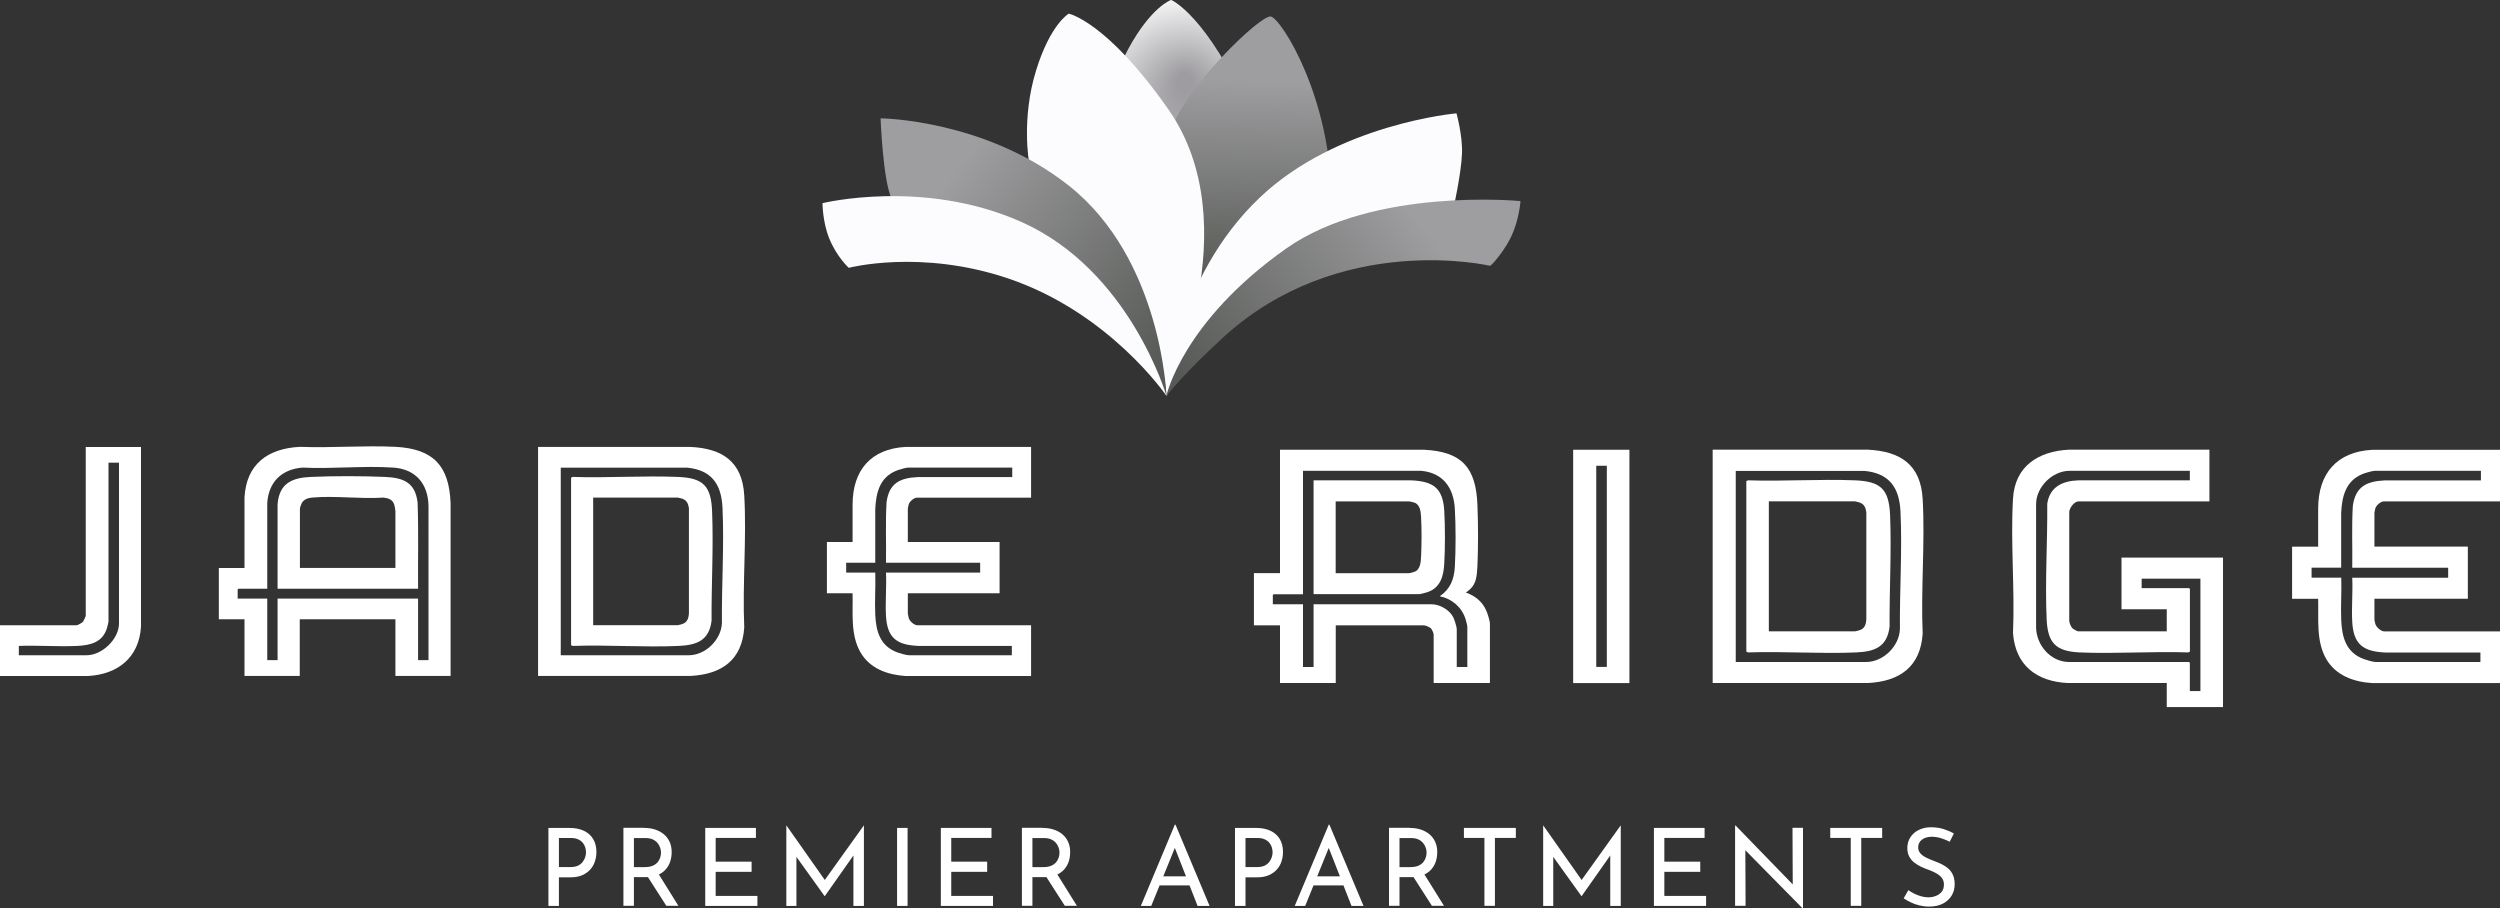 <?xml version="1.0" encoding="UTF-8"?>
<svg id="logos" xmlns="http://www.w3.org/2000/svg" xmlns:xlink="http://www.w3.org/1999/xlink" viewBox="0 0 300 109">
  <rect x="0" y="0" width="300" height="109" fill="#333333" stroke="none"/>
  <defs>
    <style>
      .cls-1 {
        fill: url(#linear-gradient-3);
      }

      .cls-2 {
        fill: url(#linear-gradient-2);
      }

      .cls-3 {
        fill: url(#radial-gradient);
      }

      .cls-4 {
        fill: url(#linear-gradient);
      }

      .cls-5 {
        fill: #fff;
      }

      .cls-6 {
        fill: #fcfbfe;
      }
    </style>
    <radialGradient id="radial-gradient" cx="142.22" cy="23.67" fx="142.22" fy="13.11" r="18.11" gradientTransform="translate(0 -8.59) scale(1 1.36)" gradientUnits="userSpaceOnUse">
      <stop offset=".05" stop-color="#9e9ca0"/>
      <stop offset="1" stop-color="#fdfefe"/>
    </radialGradient>
    <linearGradient id="linear-gradient" x1="-240.39" y1="838.83" x2="-221.35" y2="853.98" gradientTransform="translate(962.12 -308.84) rotate(52.6)" gradientUnits="userSpaceOnUse">
      <stop offset="0" stop-color="#9e9da0"/>
      <stop offset=".99" stop-color="#565955"/>
    </linearGradient>
    <linearGradient id="linear-gradient-2" x1="114.44" y1="20.7" x2="141.28" y2="42.06" gradientTransform="matrix(1,0,0,1,0,0)" xlink:href="#linear-gradient"/>
    <linearGradient id="linear-gradient-3" x1="1382.48" y1="27.31" x2="1409.44" y2="48.76" gradientTransform="translate(1553.46) rotate(-180) scale(1 -1)" xlink:href="#linear-gradient"/>
  </defs>
  <g>
    <path class="cls-5" d="M68.31,99.35c.68,0,1.26.11,1.75.34s.86.56,1.12.99c.26.43.39.95.39,1.57,0,.37-.06.74-.17,1.09-.11.36-.29.68-.54.97-.25.29-.57.52-.96.7-.4.18-.88.27-1.45.27h-1.38v3.43h-1.26v-9.36h2.5ZM68.44,104.05c.37,0,.68-.06.92-.17.24-.12.43-.27.57-.46.14-.19.24-.38.3-.58.06-.2.09-.38.09-.56,0-.19-.03-.39-.09-.59-.06-.2-.16-.39-.3-.56-.14-.17-.33-.31-.56-.41-.23-.11-.51-.16-.85-.16h-1.45v3.49h1.37Z"/>
    <path class="cls-5" d="M77.29,99.35c.47,0,.91.06,1.31.19.4.13.75.31,1.05.56.3.25.53.55.7.91.17.36.25.78.25,1.24,0,.37-.05.73-.16,1.09-.11.35-.28.67-.53.96s-.57.52-.97.7-.9.26-1.49.26h-1.38v3.44h-1.26v-9.36h2.48ZM77.42,104.05c.37,0,.68-.06.93-.17.25-.11.44-.26.58-.43.14-.18.24-.36.3-.56.06-.2.09-.39.09-.58s-.03-.38-.1-.58-.17-.39-.31-.56-.33-.32-.56-.43c-.23-.11-.51-.17-.83-.17h-1.45v3.49h1.36ZM78.96,104.77l2.45,3.93h-1.45l-2.5-3.9,1.5-.04Z"/>
    <path class="cls-5" d="M84.63,99.35h6.08v1.2h-4.83v2.85h4.31v1.22h-4.31v2.89h5.01v1.2h-6.26v-9.36Z"/>
    <path class="cls-5" d="M94.36,108.71v-9.66h.01l4.91,6.98-.53-.12,4.91-6.86h.01v9.66h-1.26v-6.81l.09.63-3.52,5h-.03l-3.59-5,.21-.58v6.76h-1.22Z"/>
    <path class="cls-5" d="M107.65,99.35h1.26v9.36h-1.26v-9.36Z"/>
    <path class="cls-5" d="M112.9,99.35h6.08v1.2h-4.83v2.85h4.31v1.22h-4.31v2.89h5.01v1.2h-6.26v-9.36Z"/>
    <path class="cls-5" d="M125.11,99.35c.47,0,.91.06,1.31.19.4.13.75.31,1.05.56.3.25.53.55.7.91.17.36.25.78.25,1.24,0,.37-.05.73-.16,1.09-.11.35-.28.67-.53.96s-.57.52-.97.7-.9.26-1.49.26h-1.38v3.44h-1.26v-9.36h2.48ZM125.24,104.05c.37,0,.68-.06.93-.17.25-.11.44-.26.58-.43.14-.18.24-.36.3-.56.06-.2.09-.39.09-.58s-.03-.38-.1-.58-.17-.39-.31-.56-.33-.32-.56-.43c-.23-.11-.51-.17-.83-.17h-1.45v3.49h1.36ZM126.78,104.77l2.45,3.93h-1.45l-2.5-3.9,1.5-.04Z"/>
    <path class="cls-5" d="M136.9,108.71l4.08-9.75h.08l4.09,9.75h-1.44l-3.05-7.78.89-.58-3.4,8.36h-1.24ZM139.3,105.16h3.48l.41,1.09h-4.26l.36-1.09Z"/>
    <path class="cls-5" d="M150.7,99.35c.68,0,1.26.11,1.75.34s.86.56,1.12.99c.26.43.39.95.39,1.57,0,.37-.06.74-.17,1.09-.11.36-.29.68-.54.97-.25.29-.57.52-.96.7-.4.18-.88.27-1.45.27h-1.38v3.43h-1.26v-9.36h2.5ZM150.83,104.05c.37,0,.68-.06.92-.17.24-.12.43-.27.57-.46.14-.19.24-.38.3-.58.06-.2.09-.38.09-.56,0-.19-.03-.39-.09-.59-.06-.2-.16-.39-.3-.56-.14-.17-.33-.31-.56-.41-.23-.11-.51-.16-.85-.16h-1.45v3.49h1.37Z"/>
    <path class="cls-5" d="M155.37,108.71l4.08-9.75h.08l4.09,9.75h-1.44l-3.05-7.78.89-.58-3.4,8.36h-1.24ZM157.77,105.16h3.48l.41,1.09h-4.26l.36-1.09Z"/>
    <path class="cls-5" d="M169.16,99.35c.47,0,.91.06,1.31.19.4.13.75.31,1.05.56.3.25.53.55.7.91.17.36.25.78.25,1.24,0,.37-.05.73-.16,1.09-.11.35-.28.67-.53.96s-.57.52-.97.7-.9.26-1.49.26h-1.38v3.44h-1.26v-9.36h2.48ZM169.29,104.05c.37,0,.68-.06.93-.17.25-.11.44-.26.58-.43.14-.18.24-.36.3-.56.06-.2.09-.39.09-.58s-.03-.38-.1-.58-.17-.39-.31-.56-.33-.32-.56-.43c-.23-.11-.51-.17-.83-.17h-1.45v3.49h1.36ZM170.83,104.77l2.45,3.93h-1.45l-2.5-3.9,1.5-.04Z"/>
    <path class="cls-5" d="M175.67,99.35h6.23v1.2h-2.51v8.15h-1.26v-8.15h-2.46v-1.2Z"/>
    <path class="cls-5" d="M185.18,108.71v-9.66h.01l4.91,6.98-.53-.12,4.91-6.86h.01v9.66h-1.26v-6.81l.09.63-3.52,5h-.03l-3.59-5,.21-.58v6.76h-1.22Z"/>
    <path class="cls-5" d="M198.47,99.35h6.08v1.2h-4.83v2.85h4.31v1.22h-4.31v2.89h5.01v1.2h-6.26v-9.36Z"/>
    <path class="cls-5" d="M216.31,109l-7.23-7.34.36.09.03,6.95h-1.26v-9.64h.06l7.14,7.36-.28-.07-.03-7.01h1.26v9.66h-.05Z"/>
    <path class="cls-5" d="M219.63,99.35h6.23v1.2h-2.51v8.15h-1.26v-8.15h-2.46v-1.2Z"/>
    <path class="cls-5" d="M233.99,101.02c-.32-.16-.67-.31-1.05-.43-.38-.12-.75-.18-1.11-.18-.5,0-.9.12-1.2.35s-.45.54-.45.93c0,.29.1.54.29.74s.44.38.75.52c.31.15.63.28.98.41.28.1.57.23.85.37.28.14.54.32.77.52.23.21.41.46.54.76.13.3.2.67.2,1.11,0,.5-.12.95-.37,1.36-.25.41-.6.72-1.05.96-.46.23-1.01.35-1.64.35-.41,0-.8-.05-1.17-.14-.38-.09-.72-.21-1.04-.37-.32-.16-.6-.31-.85-.48l.56-.98c.21.15.44.29.71.42.27.13.55.24.84.32.29.08.58.12.85.12.3,0,.6-.05.88-.16.28-.1.52-.27.71-.49.19-.22.28-.52.28-.89,0-.31-.08-.57-.25-.79-.17-.22-.39-.4-.66-.55s-.57-.29-.89-.41c-.3-.1-.6-.22-.9-.36s-.57-.3-.83-.5c-.25-.19-.46-.43-.62-.72s-.24-.63-.24-1.04c0-.49.12-.92.36-1.29s.56-.66.98-.87.89-.33,1.42-.34c.6,0,1.14.07,1.6.22s.87.32,1.22.53l-.48.97Z"/>
  </g>
  <path class="cls-5" d="M123.73,53.63v6.09h-13.7c-.36,0-.87.45-.98.79-.03.09-.11.47-.11.54v3.99h11.01v6.15h-11.01v2.45c0,.06.09.45.11.54.12.37.65.85,1.04.85h13.64v6.09h-15.06c-2.16-.14-4.26-.87-5.4-2.82-1.24-2.13-.9-4.74-.96-7.11h-3.08v-6.15h3.08v-4.52c.02-4.1,2.2-6.66,6.36-6.89h15.06ZM121.48,56.11h-12.51c-.27,0-1.16.27-1.45.39-1.97.82-2.4,2.65-2.49,4.61v6.42s-3.49,0-3.49,0v1.18h3.49c.06,1.67-.08,3.39,0,5.05.09,2.01.59,3.76,2.63,4.52.32.12,1.11.35,1.42.35h12.34v-1.12h-11.22c-2.55-.11-3.72-.92-3.88-3.57-.1-1.71.08-3.51,0-5.23h11.3v-1.18h-11.3c.04-2.43-.08-4.87.07-7.29.31-2.26,1.61-2.89,3.75-2.99h11.33s0-1.12,0-1.12Z"/>
  <path class="cls-5" d="M54.08,81.11h-6.63v-6.8h-11.48v6.8h-6.63v-6.8h-3.08v-6.15h3.08v-8.48c.23-4.02,2.82-5.86,6.65-6.06,3.78.15,7.71-.19,11.48,0,4.54.24,6.43,2.28,6.6,6.76v20.72ZM51.42,79.22v-18.53c-.06-2.64-1.54-4.4-4.23-4.58-3.53-.24-7.33.18-10.89,0-2.49.2-4.06,1.72-4.23,4.23v10.31h-3.46l-.09.09v1.09h3.55v7.39h1.24v-7.39h16.86v7.39h1.24Z"/>
  <path class="cls-5" d="M64.57,81.11v-27.48h18.26c3.85.18,6.25,1.76,6.48,5.82.3,5.18-.23,10.63,0,15.84-.25,3.9-2.69,5.62-6.42,5.82h-18.31ZM67.29,78.63h15.35c2.02,0,3.92-1.86,3.99-3.88-.04-4.55.28-9.29.07-13.82-.13-2.81-1.3-4.52-4.23-4.81h-15.18s0,22.52,0,22.52Z"/>
  <path class="cls-5" d="M16.92,53.63v21.55c-.22,3.71-2.76,5.74-6.36,5.94H0v-6.09h9.2c.13,0,.66-.3.76-.42.07-.09.33-.64.33-.73v-20.24h6.63ZM14.26,55.52h-1.24v19.06c0,.12-.15.66-.19.81-.53,1.69-1.96,2.04-3.56,2.12-2.31.11-4.7-.09-7.01,0v1.12h8.14c1.85,0,3.88-1.95,3.88-3.81v-19.3Z"/>
  <path class="cls-5" d="M33.31,60.51c.2-2.5,1.71-3.18,3.99-3.28,2.75-.12,6.13-.12,8.88,0,2.22.1,3.63.64,3.93,3.05.13,3.45.03,6.92.06,10.37h-16.86v-10.14ZM47.45,68.17v-6.83c0-.14-.09-.6-.13-.75-.19-.64-.69-.81-1.31-.88-2.76.19-5.85-.25-8.57,0-.5.05-.97.21-1.23.66-.06.11-.22.56-.22.66v7.12h11.48Z"/>
  <path class="cls-5" d="M68.53,57.32l.2-.09c4.17.14,8.45-.17,12.61,0,3.04.12,3.99,1.07,4.11,4.11.18,4.36-.09,8.77-.06,13.12-.28,2.38-1.75,2.95-3.93,3.05-4.19.19-8.52-.15-12.73,0l-.2-.09v-20.1ZM71.19,75.02h10.15c.1,0,.54-.13.65-.18.51-.22.64-.7.68-1.21v-12.65c-.09-.58-.27-.97-.86-1.16-.08-.02-.43-.11-.48-.11h-10.15v15.31Z"/>
  <path class="cls-5" d="M265.13,53.97v6.2h-15.7c-.55,0-1.19.87-1.12,1.41v12.95c.03.26.2.69.39.87.09.09.57.36.67.36h10.64v-2.65h-5.43v-6.2h12.18v17.94h-6.75v-2.89h-11.91c-3.73-.19-6.26-2.14-6.54-5.99.23-5.3-.31-10.87,0-16.14.23-3.92,3.06-5.68,6.72-5.87h16.85ZM262.78,56.5h-14.44c-2.05,0-4.01,1.94-4.01,4v14.76c.01,2.13,1.74,4.18,3.95,4.18h14.41l.09.09v3.4h1.27v-13.49h-7.05v1.14h5.7l.09.09v7.53l-.21.09c-4.3-.15-8.74.19-13.03,0-2.83-.13-3.82-1.12-3.95-3.94-.21-4.56.11-9.33.07-13.9.3-2.04,1.85-2.75,3.76-2.81h13.35v-1.14Z"/>
  <path class="cls-5" d="M300,53.97v6.2h-13.95c-.36,0-.89.46-1,.81-.03.09-.12.48-.12.55v4.06h11.21v6.26h-11.21v2.5c0,.06.09.46.12.55.12.37.67.87,1.06.87h13.89v6.2h-15.34c-2.2-.14-4.34-.89-5.5-2.87-1.26-2.17-.91-4.83-.98-7.24h-3.13v-6.26h3.13v-4.61c.02-4.18,2.24-6.78,6.48-7.01h15.34ZM297.71,56.5h-12.75c-.28,0-1.19.27-1.48.39-2.01.84-2.45,2.7-2.54,4.69v6.54s-3.55,0-3.55,0v1.2h3.56c.06,1.7-.08,3.45,0,5.15.09,2.05.6,3.83,2.68,4.61.33.12,1.13.36,1.45.36h12.57v-1.14h-11.43c-2.6-.12-3.79-.94-3.95-3.64-.1-1.74.08-3.58,0-5.33h11.51v-1.2h-11.51c.04-2.47-.08-4.96.07-7.43.32-2.3,1.64-2.95,3.82-3.05h11.55s0-1.14,0-1.14Z"/>
  <path class="cls-5" d="M178.79,81.96h-6.75v-5.81c0-.16-.21-.63-.33-.75-.14-.14-.66-.36-.84-.36h-10.58v6.92h-6.69v-6.92h-3.13v-6.26h3.13v-14.81h17.27c4.54.22,6.24,2.12,6.42,6.59.1,2.31.1,5.11,0,7.41-.02.46-.07,1.07-.18,1.51-.18.74-.58,1.21-1.21,1.62,1.09.4,1.92,1.03,2.42,2.1.16.33.47,1.3.47,1.64v7.14ZM170.56,56.5h-14.2v14.81h-3.53l-.09.09v1.11h3.62v7.53h1.27v-7.53h14.14c1.01,0,2.19.68,2.63,1.58.13.26.41,1.14.41,1.4v4.55h1.27v-4.85c0-.14-.17-.74-.22-.92-.45-1.41-1.64-2.43-3.09-2.72,1.26-.85,1.72-2.03,1.81-3.52.12-2.06.12-4.93,0-6.99-.14-2.49-1.4-4.29-4.01-4.54Z"/>
  <path class="cls-5" d="M205.52,81.96v-28h18.6c3.93.19,6.37,1.79,6.6,5.93.3,5.28-.23,10.83,0,16.14-.26,3.97-2.74,5.73-6.54,5.93h-18.66ZM208.29,79.44h15.64c2.06,0,3.99-1.9,4.06-3.95-.04-4.63.29-9.47.07-14.08-.13-2.87-1.32-4.61-4.31-4.9h-15.46s0,22.94,0,22.94Z"/>
  <path class="cls-5" d="M195.53,53.97v28h-6.75v-28h6.75ZM192.82,55.89h-1.27v24.14h1.27v-24.14Z"/>
  <path class="cls-5" d="M157.63,71.31v-13.67h11.67c2.64.11,3.84.87,4.01,3.64.11,1.89.11,4.49,0,6.38-.08,1.49-.47,2.88-2.02,3.4-.21.07-.83.24-1.03.24h-12.63ZM160.28,68.78h8.83c.11,0,.59-.14.71-.2.64-.3.68-1.19.71-1.82.07-1.41.08-3.3,0-4.7-.04-.63-.1-1.49-.79-1.74-.1-.04-.56-.15-.63-.15h-8.83v8.61Z"/>
  <path class="cls-5" d="M209.56,57.73l.21-.09c4.25.14,8.61-.17,12.85,0,3.1.13,4.06,1.09,4.19,4.18.18,4.44-.09,8.93-.06,13.37-.28,2.43-1.78,3.01-4.01,3.1-4.27.19-8.68-.15-12.97,0l-.21-.09v-20.47ZM212.27,75.76h10.34c.1,0,.55-.13.66-.18.52-.22.65-.71.69-1.23v-12.89c-.09-.59-.28-.99-.87-1.18-.08-.02-.44-.12-.49-.12h-10.34v15.59Z"/>
  <g>
    <path class="cls-3" d="M134.01,14.41c.38.35.79.68,1.19,1.01.45.37.91.74,1.37,1.1.46.35.92.71,1.37,1.06.42.33.85.66,1.23,1.03.74.72,1.37,1.54,2.12,2.24.31.28.64.57,1.02.75.28.14.59.18.91.15.68-.07,1.31-.49,1.82-.92.62-.51,1.18-1.1,1.72-1.7.24-.26.47-.53.72-.79.31-.33.66-.62.99-.92.77-.71,1.51-1.45,2.21-2.23-.19-.55-.4-1.1-.65-1.65-5.2-11.76-9.49-13.55-9.49-13.55,0,0-2.38.78-5.15,5.89-1.47,2.7-2.21,5.4-2.59,7.41.41.36.8.74,1.2,1.11Z"/>
    <path class="cls-4" d="M159.78,24.8c.2-12.85-6.09-22.69-7.3-22.82-1.32-.15-10.17,8.47-11.9,13.48-1.35,3.91-1.79-.32-.93,10.77,1,12.84,19.92,12.83,20.13-1.42Z"/>
    <path class="cls-6" d="M139.97,47.49s.89-13.99,11.22-23.8c9.32-8.85,23.59-10.09,23.59-10.09,0,0,.75,2.72.66,4.85-.1,2.39-1.03,6.6-1.03,6.6,0,0-10.73-1.74-19.47,5.14-10.12,7.97-14.96,17.31-14.96,17.31Z"/>
    <path class="cls-6" d="M139.97,47.49s10.05-20.37.21-34.4c-7.37-10.53-11.93-11.45-11.93-11.45,0,0-2.19,1.23-3.91,6.78-1.81,5.82-.85,11.07-.85,11.07,0,0,3.83,2.34,8.01,7.47,7.92,9.72,8.47,20.54,8.47,20.54Z"/>
    <path class="cls-2" d="M139.97,47.49s-.54-16.4-11.73-25.23c-10.09-7.96-22.57-8.06-22.57-8.06,0,0,.28,7.47,1.32,9.62,2.03,4.2,8.73-1.41,18.06,4.64,10.81,7.01,14.91,19.04,14.91,19.04Z"/>
    <path class="cls-6" d="M139.97,47.49s-4.39-15.07-17.41-20.86c-11.74-5.23-23.86-2.25-23.86-2.25,0,0,0,2.23.8,4.21.89,2.22,2.35,3.55,2.35,3.55,0,0,8.62-2.28,19.15,1.28,12.2,4.13,18.97,14.08,18.97,14.08Z"/>
    <path class="cls-1" d="M139.97,47.49s1.91-8.89,14.39-17.68c10.51-7.4,28.1-5.68,28.1-5.68,0,0-.16,2.22-1.09,4.21-.68,1.46-1.98,3.1-2.54,3.56,0,0-18.08-4.26-32.13,8.66-4.6,4.23-6.73,6.93-6.73,6.93Z"/>
  </g>
</svg>